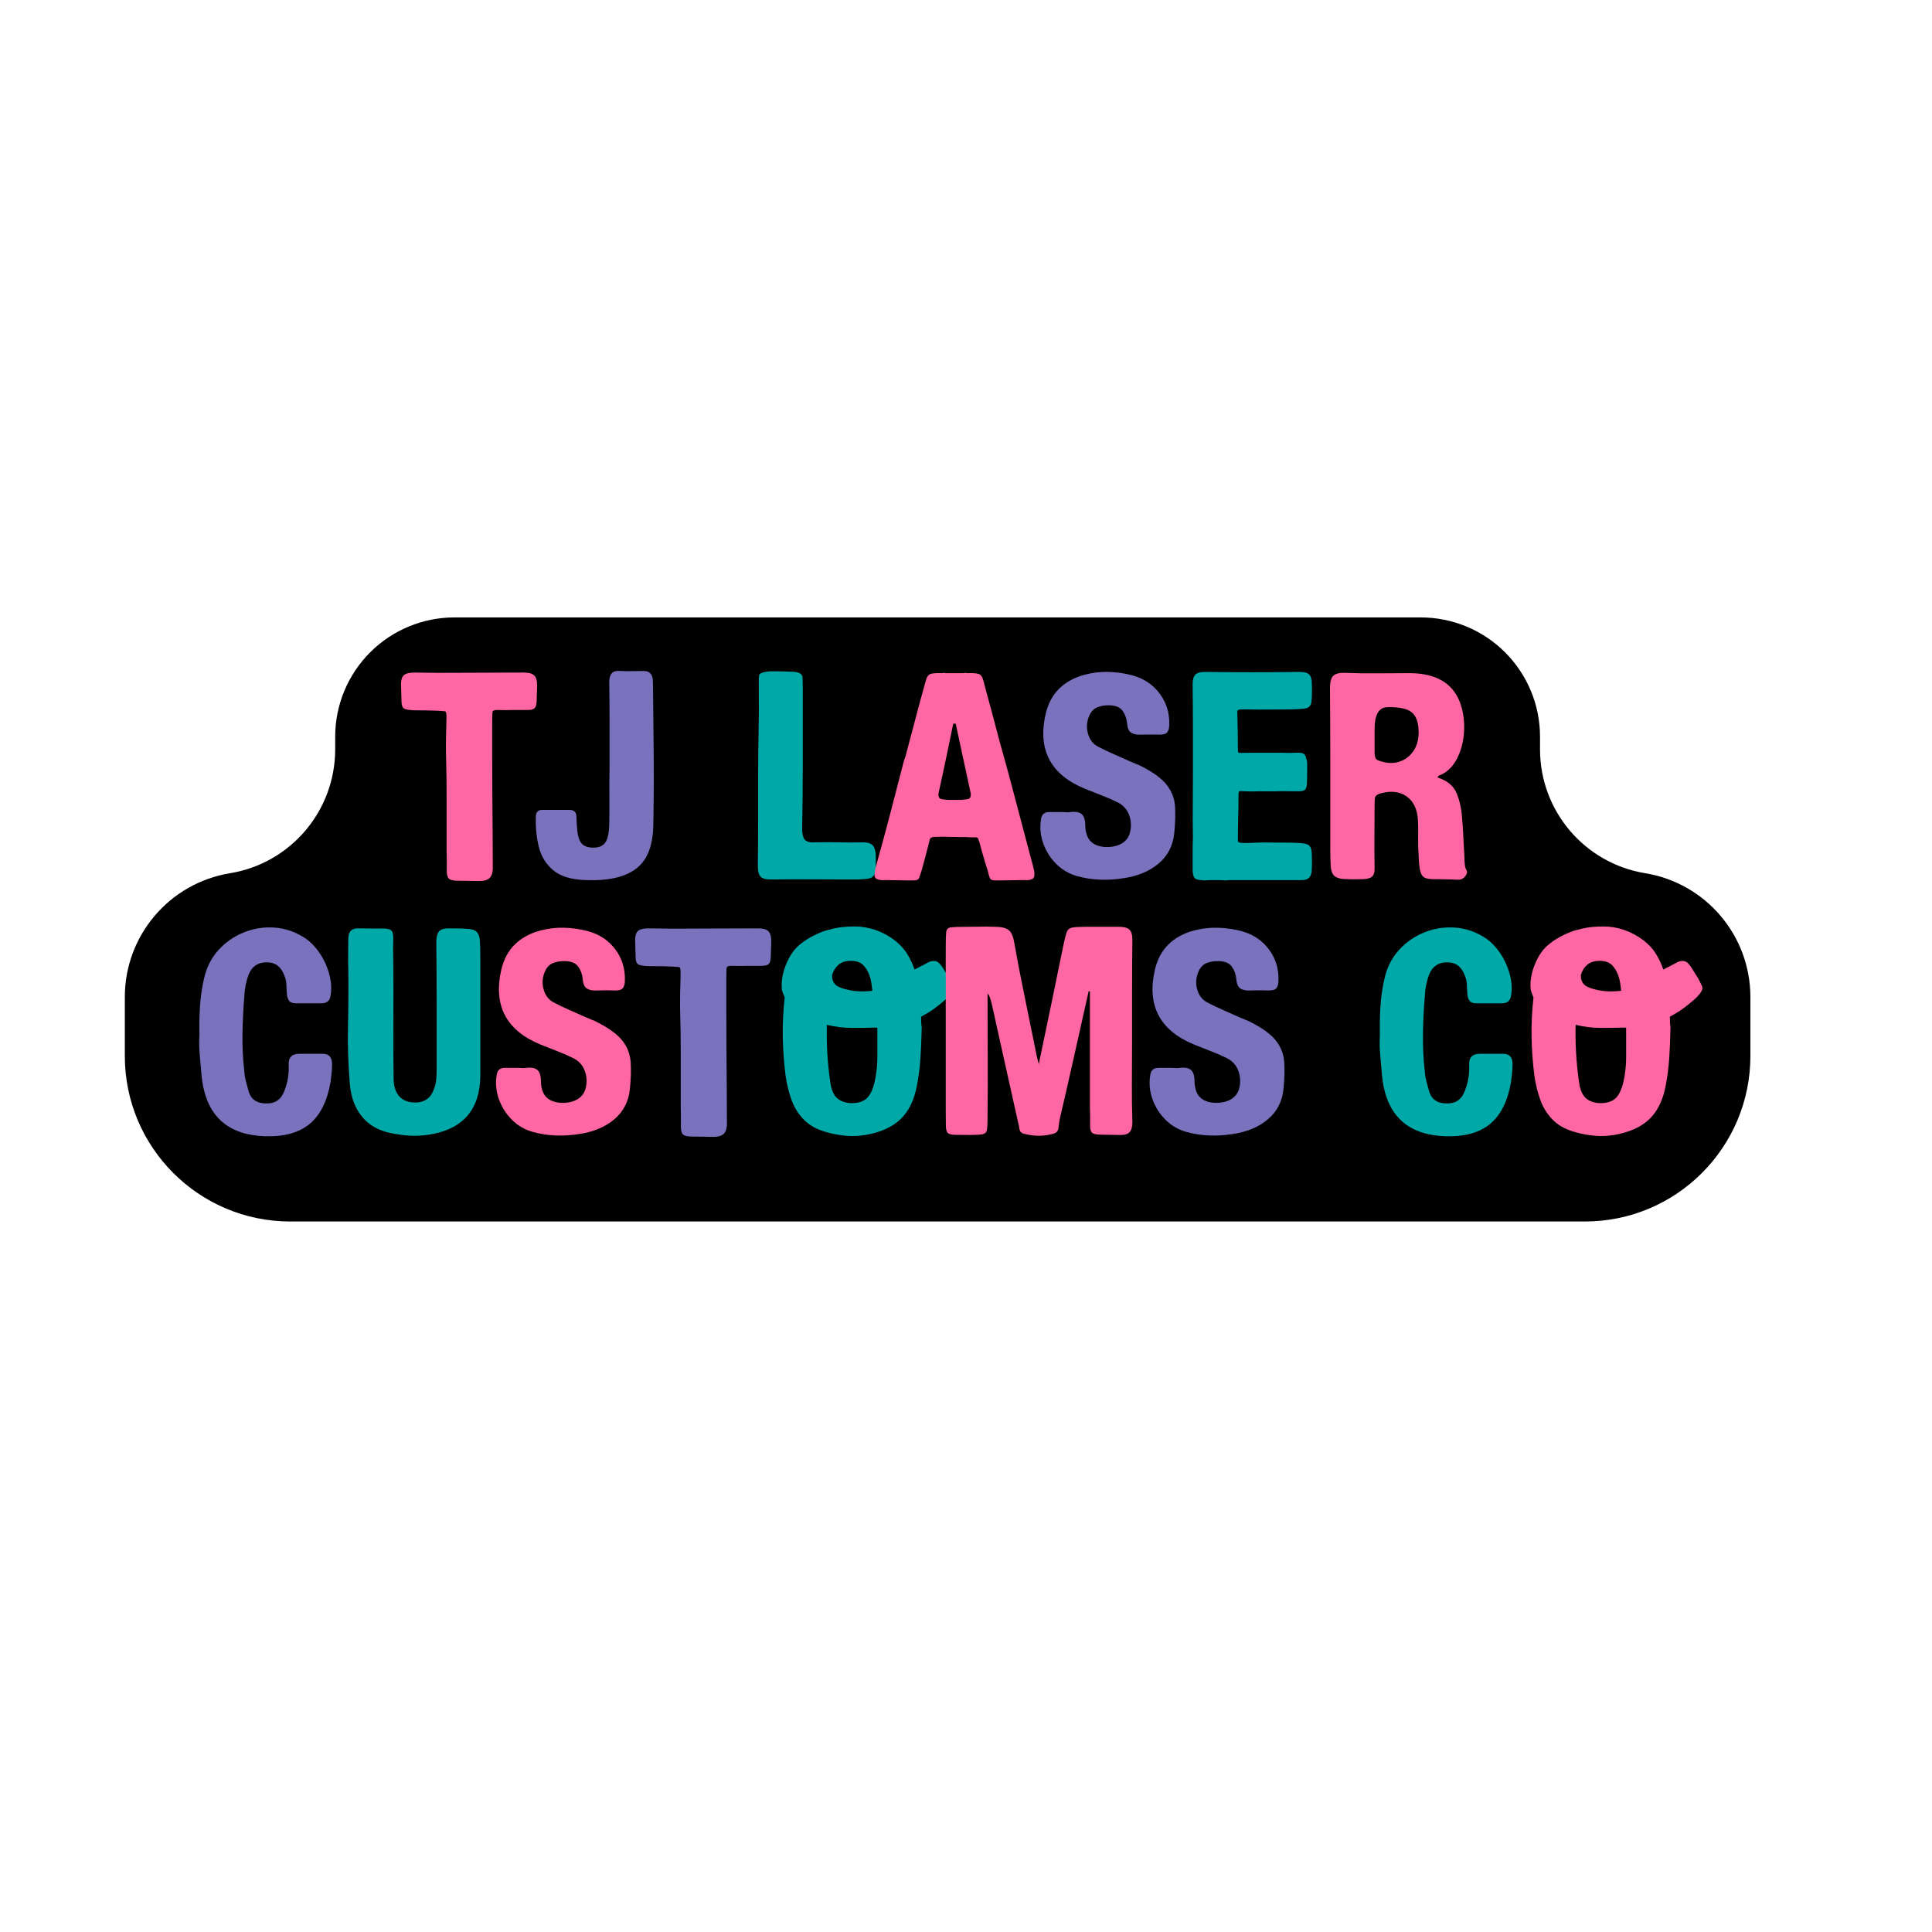 <svg version="1.0" preserveAspectRatio="xMidYMid meet" height="1080" viewBox="0 0 810 810" zoomAndPan="magnify" width="1080" xmlns:xlink="http://www.w3.org/1999/xlink" xmlns="http://www.w3.org/2000/svg"><defs><g></g></defs><path fill-rule="nonzero" fill-opacity="1" d="M 52.332 442.727 L 52.332 418.02 C 52.332 392.25 71 370.273 96.43 366.105 C 121.863 361.938 140.527 339.961 140.527 314.191 L 140.527 308.867 C 140.527 295.602 145.797 282.883 155.176 273.504 C 164.555 264.125 177.277 258.855 190.539 258.855 L 595.652 258.855 C 608.918 258.855 621.637 264.125 631.016 273.504 C 640.395 282.883 645.664 295.602 645.664 308.867 L 645.664 314.191 C 645.664 339.961 664.332 361.938 689.762 366.105 C 715.191 370.273 733.859 392.25 733.859 418.02 L 733.859 442.727 C 733.859 481.051 702.789 512.121 664.465 512.121 L 121.727 512.121 C 83.402 512.121 52.332 481.051 52.332 442.727 Z M 52.332 442.727" fill="#000000"></path><g fill-opacity="1" fill="#fe67a3"><g transform="translate(168.793, 368.988)"><g><path d="M 50.906 -87.016 C 52.914 -87.016 54.332 -86.625 55.156 -85.844 C 55.988 -85.062 56.406 -83.625 56.406 -81.531 C 56.312 -78.645 56.242 -76.484 56.203 -75.047 C 56.16 -73.609 55.875 -72.625 55.344 -72.094 C 54.82 -71.57 53.863 -71.312 52.469 -71.312 C 51.07 -71.312 48.938 -71.312 46.062 -71.312 C 44.32 -71.227 42.488 -71.227 40.562 -71.312 C 38.645 -71.406 37.688 -71.102 37.688 -70.406 C 37.602 -69.883 37.562 -67.961 37.562 -64.641 C 37.562 -61.328 37.562 -57.141 37.562 -52.078 C 37.562 -47.023 37.582 -41.66 37.625 -35.984 C 37.664 -30.316 37.707 -24.844 37.75 -19.562 C 37.789 -14.281 37.812 -9.723 37.812 -5.891 C 37.906 -3.535 37.473 -1.875 36.516 -0.906 C 35.555 0.051 33.852 0.484 31.406 0.391 C 27.656 0.305 24.863 0.266 23.031 0.266 C 21.195 0.266 19.973 -0.039 19.359 -0.656 C 18.754 -1.27 18.473 -2.488 18.516 -4.312 C 18.555 -6.145 18.535 -8.938 18.453 -12.688 C 18.453 -16.27 18.453 -19.301 18.453 -21.781 C 18.453 -24.27 18.453 -26.582 18.453 -28.719 C 18.453 -30.863 18.453 -33.242 18.453 -35.859 C 18.453 -40.828 18.383 -45.602 18.25 -50.188 C 18.125 -54.77 18.148 -59.586 18.328 -64.641 C 18.328 -65.598 18.348 -66.863 18.391 -68.438 C 18.43 -70.008 18.191 -70.797 17.672 -70.797 C 15.836 -70.973 13.609 -71.082 10.984 -71.125 C 8.367 -71.164 6.281 -71.188 4.719 -71.188 C 2.707 -71.27 1.352 -71.508 0.656 -71.906 C -0.039 -72.301 -0.41 -73.219 -0.453 -74.656 C -0.504 -76.094 -0.57 -78.383 -0.656 -81.531 C -0.738 -83.625 -0.367 -85.062 0.453 -85.844 C 1.285 -86.625 2.75 -87.016 4.844 -87.016 C 6.5 -87.016 8.156 -86.992 9.812 -86.953 C 11.469 -86.91 13.172 -86.891 14.922 -86.891 C 20.848 -86.891 26.734 -86.91 32.578 -86.953 C 38.43 -86.992 44.539 -87.016 50.906 -87.016 Z M 50.906 -87.016"></path></g></g></g><g fill-opacity="1" fill="#7a72bd"><g transform="translate(224.54, 368.988)"><g><path d="M 49.203 -82.828 C 49.203 -82.66 49.223 -81.094 49.266 -78.125 C 49.305 -75.156 49.348 -71.316 49.391 -66.609 C 49.441 -61.898 49.488 -56.836 49.531 -51.422 C 49.57 -46.016 49.57 -40.719 49.531 -35.531 C 49.488 -30.344 49.422 -25.785 49.328 -21.859 C 48.984 -13.566 46.43 -7.758 41.672 -4.438 C 36.922 -1.125 30.098 0.352 21.203 0 C 15.004 -0.176 10.379 -1.57 7.328 -4.188 C 4.273 -6.801 2.27 -10.113 1.312 -14.125 C 0.352 -18.145 -0.039 -22.379 0.125 -26.828 C 0.219 -28.566 1.094 -29.438 2.75 -29.438 C 4.664 -29.438 6.582 -29.438 8.5 -29.438 C 10.426 -29.438 12.348 -29.438 14.266 -29.438 C 16.098 -29.438 17.055 -28.523 17.141 -26.703 C 17.141 -26.086 17.16 -25.492 17.203 -24.922 C 17.254 -24.359 17.281 -23.816 17.281 -23.297 C 17.445 -19.629 18.031 -17.098 19.031 -15.703 C 20.039 -14.305 21.766 -13.609 24.203 -13.609 C 26.566 -13.609 28.25 -14.328 29.25 -15.766 C 30.25 -17.203 30.797 -19.754 30.891 -23.422 C 30.973 -27.348 30.992 -31.25 30.953 -35.125 C 30.91 -39.008 30.93 -42.875 31.016 -46.719 C 31.016 -47.758 31.016 -48.781 31.016 -49.781 C 31.016 -50.789 31.016 -51.82 31.016 -52.875 C 31.016 -57.844 31.016 -62.832 31.016 -67.844 C 31.016 -72.863 30.973 -77.906 30.891 -82.969 C 30.891 -84.707 31.258 -85.969 32 -86.75 C 32.738 -87.539 34.023 -87.848 35.859 -87.672 C 37.516 -87.586 39.102 -87.566 40.625 -87.609 C 42.156 -87.648 43.797 -87.672 45.547 -87.672 C 48.066 -87.586 49.285 -85.973 49.203 -82.828 Z M 49.203 -82.828"></path></g></g></g><g fill-opacity="1" fill="#b6d9c8"><g transform="translate(278.458, 368.988)"><g></g></g></g><g fill-opacity="1" fill="#00a8a8"><g transform="translate(313.004, 368.988)"><g><path d="M 4.844 -43.578 C 4.844 -49.859 4.906 -56.051 5.031 -62.156 C 5.164 -68.258 5.191 -74.453 5.109 -80.734 C 5.109 -82.223 5.109 -83.227 5.109 -83.75 C 5.109 -84.27 5.148 -84.926 5.234 -85.719 C 5.234 -86.32 5.82 -86.773 7 -87.078 C 8.176 -87.391 9.332 -87.547 10.469 -87.547 C 14.039 -87.547 17.047 -87.477 19.484 -87.344 C 21.93 -87.219 23.242 -86.5 23.422 -85.188 C 23.516 -84.312 23.562 -82.938 23.562 -81.062 C 23.562 -79.188 23.562 -76.723 23.562 -73.672 C 23.562 -64.953 23.562 -56.25 23.562 -47.562 C 23.562 -38.883 23.473 -30.188 23.297 -21.469 C 23.297 -19.281 23.688 -17.75 24.469 -16.875 C 25.258 -16.008 26.742 -15.66 28.922 -15.828 C 32.234 -15.922 35.547 -15.922 38.859 -15.828 C 42.18 -15.742 45.5 -15.742 48.812 -15.828 C 50.82 -15.828 52.195 -15.391 52.938 -14.516 C 53.676 -13.648 54.086 -12.301 54.172 -10.469 C 54.172 -8.895 54.172 -7.562 54.172 -6.469 C 54.172 -5.383 54.129 -4.453 54.047 -3.672 C 53.691 -2.004 52.836 -1.02 51.484 -0.719 C 50.141 -0.414 47.812 -0.266 44.5 -0.266 C 38.738 -0.266 33 -0.285 27.281 -0.328 C 21.57 -0.367 15.836 -0.348 10.078 -0.266 C 7.984 -0.266 6.566 -0.676 5.828 -1.5 C 5.086 -2.332 4.719 -3.754 4.719 -5.766 C 4.801 -12.047 4.844 -18.348 4.844 -24.672 C 4.844 -30.992 4.844 -37.297 4.844 -43.578 Z M 4.844 -43.578"></path></g></g></g><g fill-opacity="1" fill="#fe67a3"><g transform="translate(366.665, 368.988)"><g><path d="M 66.609 -5.109 C 66.953 -3.973 67.082 -3.055 67 -2.359 C 67.082 -1.223 66.602 -0.523 65.562 -0.266 C 64.945 -0.004 64.07 0.082 62.938 0 C 62.676 0 62.414 0 62.156 0 C 61.895 0 61.633 0 61.375 0 C 60.5 0 59.316 0.02 57.828 0.062 C 56.348 0.102 54.93 0.125 53.578 0.125 C 52.234 0.125 51.43 0.125 51.172 0.125 C 49.598 0.219 48.656 -0.102 48.344 -0.844 C 48.039 -1.594 47.719 -2.707 47.375 -4.188 C 47.281 -4.445 46.992 -5.336 46.516 -6.859 C 46.035 -8.391 45.555 -10.023 45.078 -11.766 C 44.598 -13.516 44.227 -14.867 43.969 -15.828 C 43.707 -16.523 43.531 -17.023 43.438 -17.328 C 43.352 -17.641 43.094 -17.836 42.656 -17.922 C 42.488 -17.922 42.008 -17.922 41.219 -17.922 C 40.438 -17.922 39.672 -17.941 38.922 -17.984 C 38.18 -18.035 37.77 -18.062 37.688 -18.062 C 37.25 -18.062 36.375 -18.062 35.062 -18.062 C 33.758 -18.062 32.52 -18.082 31.344 -18.125 C 30.164 -18.164 29.488 -18.188 29.312 -18.188 C 27.738 -18.188 26.363 -18.164 25.188 -18.125 C 24.008 -18.082 23.332 -17.711 23.156 -17.016 C 22.633 -14.922 22.047 -12.629 21.391 -10.141 C 20.742 -7.648 20.203 -5.664 19.766 -4.188 C 19.328 -2.707 18.953 -1.594 18.641 -0.844 C 18.336 -0.102 17.398 0.219 15.828 0.125 C 15.566 0.125 14.758 0.125 13.406 0.125 C 12.062 0.125 10.645 0.102 9.156 0.062 C 7.676 0.02 6.5 0 5.625 0 C 5.363 0 5.125 0 4.906 0 C 4.688 0 4.445 0 4.188 0 C 3.051 0.082 2.133 -0.004 1.438 -0.266 C 0.395 -0.523 -0.082 -1.223 0 -2.359 C 0 -3.055 0.129 -3.973 0.391 -5.109 C 2.484 -12.523 4.508 -19.984 6.469 -27.484 C 8.438 -34.984 10.379 -42.484 12.297 -49.984 C 12.473 -50.516 12.691 -51.129 12.953 -51.828 C 14.004 -55.836 15.07 -59.867 16.156 -63.922 C 17.25 -67.984 18.32 -72.02 19.375 -76.031 C 20.414 -79.695 21.129 -82.27 21.516 -83.75 C 21.91 -85.227 22.547 -86.117 23.422 -86.422 C 24.297 -86.734 25.953 -86.848 28.391 -86.766 C 28.66 -86.848 28.926 -86.891 29.188 -86.891 C 29.27 -86.891 29.488 -86.848 29.844 -86.766 C 30.363 -86.766 30.906 -86.766 31.469 -86.766 C 32.039 -86.766 32.676 -86.766 33.375 -86.766 C 33.457 -86.766 33.5 -86.766 33.5 -86.766 C 33.582 -86.766 33.625 -86.766 33.625 -86.766 C 34.32 -86.766 34.977 -86.766 35.594 -86.766 C 36.207 -86.766 36.773 -86.766 37.297 -86.766 C 37.641 -86.848 37.859 -86.891 37.953 -86.891 C 38.211 -86.891 38.473 -86.848 38.734 -86.766 C 41.086 -86.848 42.723 -86.734 43.641 -86.422 C 44.555 -86.117 45.207 -85.227 45.594 -83.75 C 45.988 -82.27 46.672 -79.695 47.641 -76.031 C 48.766 -72.02 49.848 -67.984 50.891 -63.922 C 51.941 -59.867 53.035 -55.836 54.172 -51.828 C 54.348 -51.211 54.523 -50.598 54.703 -49.984 C 55.484 -47.191 56.375 -43.898 57.375 -40.109 C 58.383 -36.316 59.41 -32.438 60.453 -28.469 C 61.504 -24.5 62.488 -20.77 63.406 -17.281 C 64.32 -13.789 65.082 -10.93 65.688 -8.703 C 66.301 -6.473 66.609 -5.273 66.609 -5.109 Z M 39.656 -34.156 C 40.352 -34.676 40.523 -35.633 40.172 -37.031 C 39.129 -41.738 38.102 -46.492 37.094 -51.297 C 36.094 -56.098 35.07 -60.852 34.031 -65.562 C 33.938 -65.562 33.844 -65.562 33.75 -65.562 C 33.664 -65.562 33.582 -65.602 33.5 -65.688 C 33.414 -65.602 33.328 -65.562 33.234 -65.562 C 33.148 -65.562 33.066 -65.562 32.984 -65.562 C 32.016 -60.852 31.031 -56.098 30.031 -51.297 C 29.031 -46.492 28.004 -41.738 26.953 -37.031 C 26.609 -35.633 26.785 -34.676 27.484 -34.156 C 28.086 -33.895 29.305 -33.719 31.141 -33.625 C 31.578 -33.625 31.992 -33.625 32.391 -33.625 C 32.785 -33.625 33.156 -33.625 33.5 -33.625 C 33.938 -33.625 34.348 -33.625 34.734 -33.625 C 35.129 -33.625 35.547 -33.625 35.984 -33.625 C 37.734 -33.719 38.957 -33.895 39.656 -34.156 Z M 39.656 -34.156"></path></g></g></g><g fill-opacity="1" fill="#7a72bd"><g transform="translate(433.801, 368.988)"><g><path d="M 44.891 -47.641 C 49.859 -45.109 53.367 -42.508 55.422 -39.844 C 57.473 -37.188 58.609 -34.223 58.828 -30.953 C 59.047 -27.68 58.938 -23.906 58.5 -19.625 C 57.969 -14.395 55.781 -10.164 51.938 -6.938 C 48.102 -3.707 43.18 -1.656 37.172 -0.781 C 33.848 -0.258 30.551 -0.062 27.281 -0.188 C 24.008 -0.32 20.805 -0.828 17.672 -1.703 C 14.348 -2.66 11.461 -4.359 9.016 -6.797 C 6.578 -9.242 4.77 -12.102 3.594 -15.375 C 2.414 -18.645 2.094 -21.984 2.625 -25.391 C 2.883 -27.484 4.016 -28.531 6.016 -28.531 C 6.973 -28.531 7.93 -28.531 8.891 -28.531 C 9.859 -28.531 10.82 -28.531 11.781 -28.531 C 12.301 -28.531 12.844 -28.504 13.406 -28.453 C 13.977 -28.41 14.523 -28.438 15.047 -28.531 C 17.234 -28.789 18.805 -28.484 19.766 -27.609 C 20.723 -26.734 21.203 -25.164 21.203 -22.906 C 21.285 -19.938 22.023 -17.734 23.422 -16.297 C 24.816 -14.859 26.867 -14.051 29.578 -13.875 C 32.191 -13.781 34.391 -14.211 36.172 -15.172 C 37.961 -16.141 39.164 -17.539 39.781 -19.375 C 40.562 -21.988 40.535 -24.516 39.703 -26.953 C 38.879 -29.398 37.336 -31.234 35.078 -32.453 C 32.805 -33.586 30.469 -34.613 28.062 -35.531 C 25.664 -36.445 23.289 -37.383 20.938 -38.344 C 6.625 -44.27 1.172 -54.695 4.578 -69.625 C 5.629 -74.07 7.551 -77.645 10.344 -80.344 C 13.133 -83.051 16.664 -84.973 20.938 -86.109 C 24.25 -86.984 27.582 -87.375 30.938 -87.281 C 34.301 -87.195 37.641 -86.719 40.953 -85.844 C 45.754 -84.531 49.57 -81.977 52.406 -78.188 C 55.238 -74.395 56.57 -70.055 56.406 -65.172 C 56.406 -63.773 56.141 -62.727 55.609 -62.031 C 55.086 -61.332 54.086 -60.984 52.609 -60.984 C 49.992 -61.066 47.289 -61.066 44.5 -60.984 C 42.832 -60.891 41.5 -61.148 40.5 -61.766 C 39.5 -62.379 38.91 -63.688 38.734 -65.688 C 38.555 -67.695 37.941 -69.441 36.891 -70.922 C 35.848 -72.41 34.062 -73.195 31.531 -73.281 C 29.531 -73.363 27.742 -73.078 26.172 -72.422 C 24.598 -71.773 23.422 -70.406 22.641 -68.312 C 21.766 -66.039 21.676 -63.703 22.375 -61.297 C 23.07 -58.898 24.426 -57.141 26.438 -56.016 C 28.613 -54.879 30.859 -53.805 33.172 -52.797 C 35.484 -51.797 37.773 -50.773 40.047 -49.734 C 40.828 -49.379 41.629 -49.047 42.453 -48.734 C 43.285 -48.43 44.098 -48.066 44.891 -47.641 Z M 44.891 -47.641"></path></g></g></g><g fill-opacity="1" fill="#00a8a8"><g transform="translate(495.172, 368.988)"><g><path d="M 44.359 -15.703 C 48.023 -15.703 50.598 -15.547 52.078 -15.234 C 53.566 -14.93 54.422 -14.039 54.641 -12.562 C 54.859 -11.082 54.922 -8.551 54.828 -4.969 C 54.828 -3.133 54.457 -1.828 53.719 -1.047 C 52.977 -0.266 51.691 0.082 49.859 0 C 44.891 0 39.914 0 34.938 0 C 29.969 0 25.039 0 20.156 0 C 19.633 0.082 19.066 0.125 18.453 0.125 C 17.492 0.039 16.535 0 15.578 0 C 14.703 0 13.805 0 12.891 0 C 11.973 0 11.035 0.039 10.078 0.125 C 9.555 0.125 8.988 0.082 8.375 0 C 6.977 -0.082 6.062 -0.383 5.625 -0.906 C 5.188 -1.438 4.926 -2.441 4.844 -3.922 C 4.844 -4.359 4.844 -4.754 4.844 -5.109 C 4.844 -7.285 4.844 -9.441 4.844 -11.578 C 4.844 -13.711 4.883 -15.875 4.969 -18.062 C 4.883 -22.332 4.863 -26.625 4.906 -30.938 C 4.945 -35.258 4.969 -39.602 4.969 -43.969 C 4.969 -50.332 4.969 -56.676 4.969 -63 C 4.969 -69.332 4.926 -75.68 4.844 -82.047 C 4.844 -84.055 5.234 -85.43 6.016 -86.172 C 6.805 -86.91 8.16 -87.281 10.078 -87.281 C 16.703 -87.195 23.328 -87.156 29.953 -87.156 C 36.586 -87.156 43.223 -87.195 49.859 -87.281 C 51.691 -87.281 52.977 -86.91 53.719 -86.172 C 54.457 -85.43 54.828 -84.145 54.828 -82.312 C 54.922 -78.738 54.859 -76.188 54.641 -74.656 C 54.422 -73.125 53.566 -72.227 52.078 -71.969 C 50.598 -71.707 48.023 -71.578 44.359 -71.578 C 41.742 -71.578 39.125 -71.555 36.5 -71.516 C 33.883 -71.473 31.316 -71.492 28.797 -71.578 C 27.922 -71.578 26.848 -71.578 25.578 -71.578 C 24.316 -71.578 23.645 -71.316 23.562 -70.797 C 23.645 -67.922 23.707 -65.129 23.75 -62.422 C 23.789 -59.711 23.812 -57.27 23.812 -55.094 C 23.812 -54.219 23.875 -53.691 24 -53.516 C 24.133 -53.348 24.66 -53.285 25.578 -53.328 C 26.492 -53.367 28.047 -53.391 30.234 -53.391 C 32.148 -53.391 34.066 -53.391 35.984 -53.391 C 37.898 -53.391 39.863 -53.391 41.875 -53.391 C 44.488 -53.305 46.535 -53.305 48.016 -53.391 C 49.504 -53.473 50.578 -53.363 51.234 -53.062 C 51.891 -52.758 52.301 -52.039 52.469 -50.906 C 52.738 -50.289 52.875 -49.551 52.875 -48.688 C 52.875 -45.195 52.848 -42.645 52.797 -41.031 C 52.754 -39.414 52.473 -38.367 51.953 -37.891 C 51.43 -37.41 50.406 -37.191 48.875 -37.234 C 47.352 -37.273 45.062 -37.297 42 -37.297 C 40.082 -37.211 38.164 -37.191 36.25 -37.234 C 34.332 -37.273 32.41 -37.254 30.484 -37.172 C 28.223 -37.172 26.656 -37.211 25.781 -37.297 C 24.906 -37.379 24.398 -37.312 24.266 -37.094 C 24.141 -36.875 24.078 -36.375 24.078 -35.594 C 24.078 -32.883 24.031 -29.805 23.938 -26.359 C 23.852 -22.922 23.812 -19.547 23.812 -16.234 C 24.07 -15.797 24.77 -15.578 25.906 -15.578 C 27.039 -15.578 28.004 -15.578 28.797 -15.578 C 31.316 -15.742 33.883 -15.805 36.5 -15.766 C 39.125 -15.723 41.742 -15.703 44.359 -15.703 Z M 44.359 -15.703"></path></g></g></g><g fill-opacity="1" fill="#fe67a3"><g transform="translate(552.887, 368.988)"><g><path d="M 50.516 -43.844 C 50.336 -43.844 50.203 -43.754 50.109 -43.578 C 50.023 -43.398 49.898 -43.223 49.734 -43.047 C 53.828 -41.742 56.504 -39.566 57.766 -36.516 C 59.035 -33.461 59.801 -30.145 60.062 -26.562 C 60.32 -23.688 60.516 -20.785 60.641 -17.859 C 60.773 -14.941 60.93 -12.039 61.109 -9.156 C 61.109 -8.551 61.109 -8.203 61.109 -8.109 C 61.109 -8.023 61.156 -7.547 61.25 -6.672 C 61.332 -5.629 61.566 -4.781 61.953 -4.125 C 62.348 -3.469 62.195 -2.66 61.5 -1.703 C 60.719 -0.742 59.891 -0.238 59.016 -0.188 C 58.141 -0.145 57.094 -0.172 55.875 -0.266 C 55.176 -0.266 54.109 -0.285 52.672 -0.328 C 51.234 -0.367 50.254 -0.391 49.734 -0.391 C 47.547 -0.305 45.906 -0.457 44.812 -0.844 C 43.727 -1.238 42.988 -2.176 42.594 -3.656 C 42.195 -5.145 41.957 -7.457 41.875 -10.594 C 41.695 -12.957 41.629 -15.336 41.672 -17.734 C 41.723 -20.129 41.703 -22.551 41.609 -25 C 41.348 -29.707 39.734 -33.086 36.766 -35.141 C 33.805 -37.191 30.055 -37.562 25.516 -36.25 C 24.297 -35.812 23.641 -35.176 23.547 -34.344 C 23.461 -33.52 23.422 -32.672 23.422 -31.797 C 23.422 -27.43 23.398 -23.047 23.359 -18.641 C 23.316 -14.242 23.336 -9.863 23.422 -5.5 C 23.516 -3.488 23.145 -2.133 22.312 -1.438 C 21.477 -0.738 20.102 -0.391 18.188 -0.391 C 14.875 -0.305 12.301 -0.328 10.469 -0.453 C 8.633 -0.586 7.301 -1.047 6.469 -1.828 C 5.645 -2.617 5.164 -3.926 5.031 -5.75 C 4.906 -7.582 4.844 -10.203 4.844 -13.609 C 4.844 -24.773 4.844 -35.961 4.844 -47.172 C 4.844 -58.379 4.801 -69.566 4.719 -80.734 C 4.719 -83.098 5.172 -84.734 6.078 -85.641 C 6.992 -86.555 8.633 -86.973 11 -86.891 C 15.531 -86.711 20.062 -86.645 24.594 -86.688 C 29.133 -86.738 33.719 -86.766 38.344 -86.766 C 49.945 -86.672 57.098 -82.004 59.797 -72.766 C 60.848 -69.098 61.195 -65.254 60.844 -61.234 C 60.5 -57.223 59.453 -53.625 57.703 -50.438 C 55.961 -47.258 53.566 -45.062 50.516 -43.844 Z M 23.422 -61.375 C 23.422 -60.062 23.422 -58.727 23.422 -57.375 C 23.422 -56.031 23.422 -54.703 23.422 -53.391 C 23.422 -52.609 23.531 -51.91 23.75 -51.297 C 23.969 -50.68 24.555 -50.242 25.516 -49.984 C 28.566 -48.941 31.336 -48.832 33.828 -49.656 C 36.316 -50.488 38.301 -52.016 39.781 -54.234 C 41.258 -56.461 41.957 -59.191 41.875 -62.422 C 41.789 -66.254 40.812 -68.91 38.938 -70.391 C 37.062 -71.879 33.723 -72.582 28.922 -72.5 C 25.254 -72.5 23.422 -69.445 23.422 -63.344 C 23.422 -62.988 23.422 -62.633 23.422 -62.281 C 23.422 -61.938 23.422 -61.633 23.422 -61.375 Z M 23.422 -61.375"></path></g></g></g><g fill-opacity="1" fill="#7a72bd"><g transform="translate(80.598, 476.238)"><g><path d="M 3.922 -25.125 C 3.66 -28.094 3.398 -31.055 3.141 -34.016 C 2.879 -36.984 2.836 -39.781 3.016 -42.406 C 2.922 -46.676 3.004 -50.75 3.266 -54.625 C 3.535 -58.508 4.102 -62.328 4.969 -66.078 C 6.02 -70.703 8.023 -74.648 10.984 -77.922 C 13.953 -81.191 17.488 -83.656 21.594 -85.312 C 25.695 -86.977 29.992 -87.656 34.484 -87.344 C 38.973 -87.039 43.223 -85.582 47.234 -82.969 C 49.598 -81.395 51.691 -79.234 53.516 -76.484 C 55.348 -73.734 56.676 -70.766 57.5 -67.578 C 58.332 -64.398 58.488 -61.457 57.969 -58.75 C 57.707 -56.75 56.531 -55.703 54.438 -55.609 C 52.602 -55.609 50.77 -55.609 48.938 -55.609 C 47.102 -55.609 45.273 -55.609 43.453 -55.609 C 42.055 -55.609 41.094 -55.977 40.562 -56.719 C 40.039 -57.469 39.738 -58.453 39.656 -59.672 C 39.562 -60.984 39.492 -62.27 39.453 -63.531 C 39.41 -64.801 39.129 -66.047 38.609 -67.266 C 37.992 -68.922 37.141 -70.227 36.047 -71.188 C 34.961 -72.145 33.504 -72.672 31.672 -72.766 C 27.828 -72.93 25.164 -71.27 23.688 -67.781 C 23.164 -66.383 22.75 -64.945 22.438 -63.469 C 22.133 -61.988 21.941 -60.461 21.859 -58.891 C 21.422 -53.566 21.156 -48.223 21.062 -42.859 C 20.977 -37.492 21.242 -32.148 21.859 -26.828 C 21.941 -25.516 22.156 -24.203 22.5 -22.891 C 22.852 -21.586 23.207 -20.281 23.562 -18.969 C 24.52 -15.395 27.004 -13.609 31.016 -13.609 C 34.766 -13.523 37.297 -15.27 38.609 -18.844 C 39.305 -20.594 39.805 -22.359 40.109 -24.141 C 40.41 -25.93 40.52 -27.785 40.438 -29.703 C 40.258 -32.848 41.742 -34.422 44.891 -34.422 C 46.547 -34.422 48.223 -34.422 49.922 -34.422 C 51.617 -34.422 53.301 -34.422 54.969 -34.422 C 57.406 -34.328 58.625 -32.883 58.625 -30.094 C 58.625 -28.789 58.555 -27.504 58.422 -26.234 C 58.297 -24.973 58.145 -23.734 57.969 -22.516 C 56.57 -14.484 53.629 -8.633 49.141 -4.969 C 44.648 -1.301 38.43 0.395 30.484 0.125 C 14.43 -0.395 5.578 -8.812 3.922 -25.125 Z M 3.922 -25.125"></path></g></g></g><g fill-opacity="1" fill="#00a8a8"><g transform="translate(141.711, 476.238)"><g><path d="M 59.672 -52.609 C 59.672 -48.066 59.672 -43.504 59.672 -38.922 C 59.672 -34.348 59.672 -29.75 59.672 -25.125 C 59.492 -10.988 52.344 -2.789 38.219 -0.531 C 35.332 -0.094 32.516 0.039 29.766 -0.125 C 27.023 -0.301 24.301 -0.695 21.594 -1.312 C 16.707 -2.352 12.82 -4.66 9.938 -8.234 C 7.062 -11.816 5.406 -16.312 4.969 -21.719 C 4.27 -29.832 4.008 -37.945 4.188 -46.062 C 4.363 -54.176 4.406 -62.242 4.312 -70.266 C 4.227 -72.273 4.207 -74.258 4.25 -76.219 C 4.289 -78.188 4.312 -80.129 4.312 -82.047 C 4.227 -83.797 4.555 -85.082 5.297 -85.906 C 6.035 -86.738 7.32 -87.109 9.156 -87.016 C 13.344 -86.93 16.441 -86.91 18.453 -86.953 C 20.461 -86.992 21.77 -86.707 22.375 -86.094 C 22.988 -85.488 23.25 -84.227 23.156 -82.312 C 23.07 -80.395 23.07 -77.473 23.156 -73.547 C 23.25 -65.348 23.27 -57.164 23.219 -49 C 23.176 -40.844 23.203 -32.664 23.297 -24.469 C 23.297 -20.895 24.125 -18.234 25.781 -16.484 C 27.438 -14.742 29.789 -13.914 32.844 -14 C 36.508 -14.176 38.953 -16.008 40.172 -19.5 C 40.691 -20.812 41.02 -22.141 41.156 -23.484 C 41.289 -24.836 41.359 -26.211 41.359 -27.609 C 41.359 -36.598 41.359 -45.539 41.359 -54.438 C 41.359 -63.332 41.312 -72.234 41.219 -81.141 C 41.219 -83.398 41.629 -84.969 42.453 -85.844 C 43.285 -86.719 44.836 -87.109 47.109 -87.016 C 50.254 -87.016 52.695 -86.945 54.438 -86.812 C 56.188 -86.688 57.43 -86.254 58.172 -85.516 C 58.91 -84.773 59.344 -83.578 59.469 -81.922 C 59.602 -80.266 59.672 -77.863 59.672 -74.719 Z M 59.672 -52.609"></path></g></g></g><g fill-opacity="1" fill="#fe67a3"><g transform="translate(205.579, 476.238)"><g><path d="M 44.891 -47.641 C 49.859 -45.109 53.367 -42.508 55.422 -39.844 C 57.473 -37.188 58.609 -34.223 58.828 -30.953 C 59.047 -27.68 58.938 -23.906 58.5 -19.625 C 57.969 -14.395 55.781 -10.164 51.938 -6.938 C 48.102 -3.707 43.18 -1.656 37.172 -0.781 C 33.848 -0.258 30.551 -0.062 27.281 -0.188 C 24.008 -0.32 20.805 -0.828 17.672 -1.703 C 14.348 -2.66 11.461 -4.359 9.016 -6.797 C 6.578 -9.242 4.77 -12.102 3.594 -15.375 C 2.414 -18.645 2.094 -21.984 2.625 -25.391 C 2.883 -27.484 4.016 -28.531 6.016 -28.531 C 6.973 -28.531 7.93 -28.531 8.891 -28.531 C 9.859 -28.531 10.82 -28.531 11.781 -28.531 C 12.301 -28.531 12.844 -28.504 13.406 -28.453 C 13.977 -28.41 14.523 -28.438 15.047 -28.531 C 17.234 -28.789 18.805 -28.484 19.766 -27.609 C 20.723 -26.734 21.203 -25.164 21.203 -22.906 C 21.285 -19.938 22.023 -17.734 23.422 -16.297 C 24.816 -14.859 26.867 -14.051 29.578 -13.875 C 32.191 -13.781 34.391 -14.211 36.172 -15.172 C 37.961 -16.141 39.164 -17.539 39.781 -19.375 C 40.562 -21.988 40.535 -24.516 39.703 -26.953 C 38.879 -29.398 37.336 -31.234 35.078 -32.453 C 32.805 -33.586 30.469 -34.613 28.062 -35.531 C 25.664 -36.445 23.289 -37.383 20.938 -38.344 C 6.625 -44.27 1.172 -54.695 4.578 -69.625 C 5.629 -74.07 7.551 -77.645 10.344 -80.344 C 13.133 -83.051 16.664 -84.973 20.938 -86.109 C 24.25 -86.984 27.582 -87.375 30.938 -87.281 C 34.301 -87.195 37.641 -86.719 40.953 -85.844 C 45.754 -84.531 49.57 -81.977 52.406 -78.188 C 55.238 -74.395 56.57 -70.055 56.406 -65.172 C 56.406 -63.773 56.141 -62.727 55.609 -62.031 C 55.086 -61.332 54.086 -60.984 52.609 -60.984 C 49.992 -61.066 47.289 -61.066 44.5 -60.984 C 42.832 -60.891 41.5 -61.148 40.5 -61.766 C 39.5 -62.379 38.91 -63.688 38.734 -65.688 C 38.555 -67.695 37.941 -69.441 36.891 -70.922 C 35.848 -72.41 34.062 -73.195 31.531 -73.281 C 29.531 -73.363 27.742 -73.078 26.172 -72.422 C 24.598 -71.773 23.422 -70.406 22.641 -68.312 C 21.766 -66.039 21.676 -63.703 22.375 -61.297 C 23.07 -58.898 24.426 -57.141 26.438 -56.016 C 28.613 -54.879 30.859 -53.805 33.172 -52.797 C 35.484 -51.797 37.773 -50.773 40.047 -49.734 C 40.828 -49.379 41.629 -49.047 42.453 -48.734 C 43.285 -48.43 44.098 -48.066 44.891 -47.641 Z M 44.891 -47.641"></path></g></g></g><g fill-opacity="1" fill="#7a72bd"><g transform="translate(266.95, 476.238)"><g><path d="M 50.906 -87.016 C 52.914 -87.016 54.332 -86.625 55.156 -85.844 C 55.988 -85.062 56.406 -83.625 56.406 -81.531 C 56.312 -78.645 56.242 -76.484 56.203 -75.047 C 56.16 -73.609 55.875 -72.625 55.344 -72.094 C 54.82 -71.57 53.863 -71.312 52.469 -71.312 C 51.07 -71.312 48.938 -71.312 46.062 -71.312 C 44.32 -71.227 42.488 -71.227 40.562 -71.312 C 38.645 -71.406 37.688 -71.102 37.688 -70.406 C 37.602 -69.883 37.562 -67.961 37.562 -64.641 C 37.562 -61.328 37.562 -57.141 37.562 -52.078 C 37.562 -47.023 37.582 -41.66 37.625 -35.984 C 37.664 -30.316 37.707 -24.844 37.75 -19.562 C 37.789 -14.281 37.812 -9.723 37.812 -5.891 C 37.906 -3.535 37.473 -1.875 36.516 -0.906 C 35.555 0.051 33.852 0.484 31.406 0.391 C 27.656 0.305 24.863 0.266 23.031 0.266 C 21.195 0.266 19.973 -0.039 19.359 -0.656 C 18.754 -1.27 18.473 -2.488 18.516 -4.312 C 18.555 -6.145 18.535 -8.938 18.453 -12.688 C 18.453 -16.27 18.453 -19.301 18.453 -21.781 C 18.453 -24.27 18.453 -26.582 18.453 -28.719 C 18.453 -30.863 18.453 -33.242 18.453 -35.859 C 18.453 -40.828 18.383 -45.602 18.25 -50.188 C 18.125 -54.77 18.148 -59.586 18.328 -64.641 C 18.328 -65.598 18.348 -66.863 18.391 -68.438 C 18.43 -70.008 18.191 -70.797 17.672 -70.797 C 15.836 -70.973 13.609 -71.082 10.984 -71.125 C 8.367 -71.164 6.281 -71.188 4.719 -71.188 C 2.707 -71.27 1.352 -71.508 0.656 -71.906 C -0.039 -72.301 -0.41 -73.219 -0.453 -74.656 C -0.504 -76.094 -0.57 -78.383 -0.656 -81.531 C -0.738 -83.625 -0.367 -85.062 0.453 -85.844 C 1.285 -86.625 2.75 -87.016 4.844 -87.016 C 6.5 -87.016 8.156 -86.992 9.812 -86.953 C 11.469 -86.91 13.172 -86.891 14.922 -86.891 C 20.848 -86.891 26.734 -86.91 32.578 -86.953 C 38.43 -86.992 44.539 -87.016 50.906 -87.016 Z M 50.906 -87.016"></path></g></g></g><g fill-opacity="1" fill="#00a8a8"><g transform="translate(322.696, 476.238)"><g><path d="M 60.719 -69.75 L 63.469 -49.984 C 63.469 -49.117 63.488 -48.312 63.531 -47.562 C 63.57 -46.82 63.641 -46.148 63.734 -45.547 C 63.641 -40.742 63.461 -36.422 63.203 -32.578 C 62.941 -28.742 62.461 -24.992 61.766 -21.328 C 60.629 -15.047 58.297 -10.25 54.766 -6.938 C 51.234 -3.625 46.328 -1.441 40.047 -0.391 C 37.336 0.047 34.676 0.156 32.062 -0.062 C 29.445 -0.281 26.875 -0.738 24.344 -1.438 C 20.238 -2.488 16.988 -4.191 14.594 -6.547 C 12.195 -8.898 10.406 -11.691 9.219 -14.922 C 8.039 -18.148 7.191 -21.594 6.672 -25.25 C 5.973 -30.664 5.578 -36.098 5.484 -41.547 C 5.398 -47.004 5.664 -52.477 6.281 -57.969 C 6.281 -58.145 6.191 -58.406 6.016 -58.75 C 5.848 -59.102 5.719 -59.41 5.625 -59.672 C 5.445 -60.191 5.316 -60.582 5.234 -60.844 C 5.148 -61.113 5.109 -61.379 5.109 -61.641 C 4.848 -64.172 5.195 -66.961 6.156 -70.016 C 7.633 -74.367 9.66 -77.66 12.234 -79.891 C 14.805 -82.117 18.055 -84.016 21.984 -85.578 C 23.117 -86.016 24.844 -86.492 27.156 -87.016 C 29.469 -87.547 32.32 -87.812 35.719 -87.812 C 38.602 -87.812 41.461 -87.328 44.297 -86.359 C 47.129 -85.398 49.812 -83.961 52.344 -82.047 C 54.52 -80.391 56.266 -78.516 57.578 -76.422 C 58.891 -74.328 59.938 -72.102 60.719 -69.75 Z M 63.469 -49.984 L 60.719 -69.75 C 62.113 -70.445 63.461 -71.145 64.766 -71.844 C 66.078 -72.539 66.734 -72.891 66.734 -72.891 C 67.691 -73.328 68.629 -73.457 69.547 -73.281 C 70.461 -73.102 71.398 -72.273 72.359 -70.797 C 73.328 -69.223 74.133 -67.938 74.781 -66.938 C 75.438 -65.938 76.16 -64.562 76.953 -62.812 C 77.297 -62.031 77.098 -61.113 76.359 -60.062 C 75.617 -59.02 74.613 -57.953 73.344 -56.859 C 72.082 -55.766 70.836 -54.758 69.609 -53.844 C 68.391 -52.926 67.477 -52.297 66.875 -51.953 C 66.258 -51.598 65.664 -51.242 65.094 -50.891 C 64.531 -50.547 63.988 -50.242 63.469 -49.984 Z M 34.031 -73.406 C 31.844 -73.406 30.113 -72.859 28.844 -71.766 C 27.582 -70.68 26.691 -69.27 26.172 -67.531 C 26.086 -65.781 26.566 -64.398 27.609 -63.391 C 28.66 -62.391 30.844 -61.586 34.156 -60.984 C 35.633 -60.723 37.133 -60.594 38.656 -60.594 C 40.188 -60.594 41.648 -60.676 43.047 -60.844 C 42.785 -63.375 42.484 -65.207 42.141 -66.344 C 41.523 -68.438 40.609 -70.133 39.391 -71.438 C 38.172 -72.75 36.383 -73.406 34.031 -73.406 Z M 43.969 -22.516 C 44.75 -26.004 45.141 -29.445 45.141 -32.844 C 45.141 -36.25 45.141 -39.867 45.141 -43.703 C 45.141 -44.055 45.141 -44.363 45.141 -44.625 C 45.141 -44.883 45.141 -45.145 45.141 -45.406 C 44.879 -45.406 44.641 -45.406 44.422 -45.406 C 44.203 -45.406 43.961 -45.406 43.703 -45.406 C 41.348 -45.32 38.336 -45.281 34.672 -45.281 C 31.016 -45.281 27.441 -45.719 23.953 -46.594 C 23.773 -38.383 24.254 -30.359 25.391 -22.516 C 25.828 -19.367 26.785 -17.141 28.266 -15.828 C 29.742 -14.523 31.75 -13.828 34.281 -13.734 C 37.07 -13.734 39.188 -14.391 40.625 -15.703 C 42.07 -17.016 43.188 -19.285 43.969 -22.516 Z M 43.969 -22.516"></path></g></g></g><g fill-opacity="1" fill="#fe67a3"><g transform="translate(391.661, 476.238)"><g><path d="M 82.969 -38.469 C 82.969 -33.062 82.941 -27.629 82.891 -22.172 C 82.848 -16.723 82.914 -11.297 83.094 -5.891 C 83.094 -3.797 82.676 -2.332 81.844 -1.5 C 81.02 -0.676 79.562 -0.305 77.469 -0.391 C 73.977 -0.484 71.359 -0.531 69.609 -0.531 C 67.867 -0.531 66.711 -0.812 66.141 -1.375 C 65.578 -1.938 65.316 -3.047 65.359 -4.703 C 65.41 -6.367 65.391 -8.898 65.297 -12.297 C 65.297 -20.328 65.297 -28.352 65.297 -36.375 C 65.297 -44.406 65.297 -52.43 65.297 -60.453 C 65.211 -60.547 65.125 -60.613 65.031 -60.656 C 64.945 -60.695 64.863 -60.719 64.781 -60.719 C 62.77 -51.82 60.781 -42.945 58.812 -34.094 C 56.852 -25.238 54.828 -16.359 52.734 -7.453 C 52.473 -6.234 52.273 -4.926 52.141 -3.531 C 52.016 -2.133 51.297 -1.266 49.984 -0.922 C 45.973 0.211 41.832 0.211 37.562 -0.922 C 36.508 -1.18 35.895 -1.879 35.719 -3.016 C 35.551 -4.148 35.336 -5.195 35.078 -6.156 C 33.242 -14.352 31.41 -22.57 29.578 -30.812 C 27.742 -39.062 25.91 -47.328 24.078 -55.609 C 23.898 -56.305 23.703 -57.004 23.484 -57.703 C 23.266 -58.398 22.895 -59.098 22.375 -59.797 C 22.375 -51.16 22.395 -42.477 22.438 -33.75 C 22.488 -25.031 22.469 -16.352 22.375 -7.719 C 22.375 -5.281 22.285 -3.555 22.109 -2.547 C 21.941 -1.547 21.352 -0.938 20.344 -0.719 C 19.344 -0.5 17.625 -0.391 15.188 -0.391 C 12.301 -0.391 10.113 -0.41 8.625 -0.453 C 7.145 -0.504 6.164 -0.77 5.688 -1.25 C 5.207 -1.727 4.945 -2.688 4.906 -4.125 C 4.863 -5.562 4.844 -7.676 4.844 -10.469 C 4.844 -21.895 4.844 -33.301 4.844 -44.688 C 4.844 -56.07 4.844 -67.438 4.844 -78.781 C 4.844 -82.008 4.906 -84.234 5.031 -85.453 C 5.164 -86.672 5.863 -87.344 7.125 -87.469 C 8.395 -87.602 10.645 -87.672 13.875 -87.672 C 15.875 -87.672 17.703 -87.691 19.359 -87.734 C 21.023 -87.785 23.078 -87.766 25.516 -87.672 C 28.047 -87.672 29.898 -87.254 31.078 -86.422 C 32.254 -85.598 33.062 -83.922 33.5 -81.391 C 34.895 -73.547 36.398 -65.738 38.016 -57.969 C 39.629 -50.207 41.223 -42.398 42.797 -34.547 C 42.879 -34.023 43.008 -33.438 43.188 -32.781 C 43.363 -32.125 43.582 -31.227 43.844 -30.094 C 45.676 -38.82 47.441 -47.285 49.141 -55.484 C 50.836 -63.68 52.516 -71.836 54.172 -79.953 C 54.703 -82.484 55.16 -84.289 55.547 -85.375 C 55.941 -86.469 56.707 -87.125 57.844 -87.344 C 58.977 -87.562 60.812 -87.672 63.344 -87.672 C 65.695 -87.672 67.984 -87.672 70.203 -87.672 C 72.43 -87.672 74.852 -87.672 77.469 -87.672 C 79.562 -87.672 81.02 -87.281 81.844 -86.5 C 82.676 -85.719 83.094 -84.32 83.094 -82.312 C 83.008 -74.977 82.969 -67.672 82.969 -60.391 C 82.969 -53.109 82.969 -45.801 82.969 -38.469 Z M 82.969 -38.469"></path></g></g></g><g fill-opacity="1" fill="#7a72bd"><g transform="translate(479.598, 476.238)"><g><path d="M 44.891 -47.641 C 49.859 -45.109 53.367 -42.508 55.422 -39.844 C 57.473 -37.188 58.609 -34.223 58.828 -30.953 C 59.047 -27.68 58.938 -23.906 58.5 -19.625 C 57.969 -14.395 55.781 -10.164 51.938 -6.938 C 48.102 -3.707 43.18 -1.656 37.172 -0.781 C 33.848 -0.258 30.551 -0.062 27.281 -0.188 C 24.008 -0.32 20.805 -0.828 17.672 -1.703 C 14.348 -2.66 11.461 -4.359 9.016 -6.797 C 6.578 -9.242 4.77 -12.102 3.594 -15.375 C 2.414 -18.645 2.094 -21.984 2.625 -25.391 C 2.883 -27.484 4.016 -28.531 6.016 -28.531 C 6.973 -28.531 7.93 -28.531 8.891 -28.531 C 9.859 -28.531 10.82 -28.531 11.781 -28.531 C 12.301 -28.531 12.844 -28.504 13.406 -28.453 C 13.977 -28.41 14.523 -28.438 15.047 -28.531 C 17.234 -28.789 18.805 -28.484 19.766 -27.609 C 20.723 -26.734 21.203 -25.164 21.203 -22.906 C 21.285 -19.938 22.023 -17.734 23.422 -16.297 C 24.816 -14.859 26.867 -14.051 29.578 -13.875 C 32.191 -13.781 34.391 -14.211 36.172 -15.172 C 37.961 -16.141 39.164 -17.539 39.781 -19.375 C 40.562 -21.988 40.535 -24.516 39.703 -26.953 C 38.879 -29.398 37.336 -31.234 35.078 -32.453 C 32.805 -33.586 30.469 -34.613 28.062 -35.531 C 25.664 -36.445 23.289 -37.383 20.938 -38.344 C 6.625 -44.27 1.172 -54.695 4.578 -69.625 C 5.629 -74.07 7.551 -77.645 10.344 -80.344 C 13.133 -83.051 16.664 -84.973 20.938 -86.109 C 24.25 -86.984 27.582 -87.375 30.938 -87.281 C 34.301 -87.195 37.641 -86.719 40.953 -85.844 C 45.754 -84.531 49.57 -81.977 52.406 -78.188 C 55.238 -74.395 56.57 -70.055 56.406 -65.172 C 56.406 -63.773 56.141 -62.727 55.609 -62.031 C 55.086 -61.332 54.086 -60.984 52.609 -60.984 C 49.992 -61.066 47.289 -61.066 44.5 -60.984 C 42.832 -60.891 41.5 -61.148 40.5 -61.766 C 39.5 -62.379 38.91 -63.688 38.734 -65.688 C 38.555 -67.695 37.941 -69.441 36.891 -70.922 C 35.848 -72.41 34.062 -73.195 31.531 -73.281 C 29.531 -73.363 27.742 -73.078 26.172 -72.422 C 24.598 -71.773 23.422 -70.406 22.641 -68.312 C 21.766 -66.039 21.676 -63.703 22.375 -61.297 C 23.07 -58.898 24.426 -57.141 26.438 -56.016 C 28.613 -54.879 30.859 -53.805 33.172 -52.797 C 35.484 -51.797 37.773 -50.773 40.047 -49.734 C 40.828 -49.379 41.629 -49.047 42.453 -48.734 C 43.285 -48.43 44.098 -48.066 44.891 -47.641 Z M 44.891 -47.641"></path></g></g></g><g fill-opacity="1" fill="#b6d9c8"><g transform="translate(540.969, 476.238)"><g></g></g></g><g fill-opacity="1" fill="#00a8a8"><g transform="translate(575.516, 476.238)"><g><path d="M 3.922 -25.125 C 3.66 -28.094 3.398 -31.055 3.141 -34.016 C 2.879 -36.984 2.836 -39.781 3.016 -42.406 C 2.922 -46.676 3.004 -50.75 3.266 -54.625 C 3.535 -58.508 4.102 -62.328 4.969 -66.078 C 6.02 -70.703 8.023 -74.648 10.984 -77.922 C 13.953 -81.191 17.488 -83.656 21.594 -85.312 C 25.695 -86.977 29.992 -87.656 34.484 -87.344 C 38.973 -87.039 43.223 -85.582 47.234 -82.969 C 49.598 -81.395 51.691 -79.234 53.516 -76.484 C 55.348 -73.734 56.676 -70.766 57.5 -67.578 C 58.332 -64.398 58.488 -61.457 57.969 -58.75 C 57.707 -56.75 56.531 -55.703 54.438 -55.609 C 52.602 -55.609 50.77 -55.609 48.938 -55.609 C 47.102 -55.609 45.273 -55.609 43.453 -55.609 C 42.055 -55.609 41.094 -55.977 40.562 -56.719 C 40.039 -57.469 39.738 -58.453 39.656 -59.672 C 39.562 -60.984 39.492 -62.27 39.453 -63.531 C 39.41 -64.801 39.129 -66.047 38.609 -67.266 C 37.992 -68.922 37.141 -70.227 36.047 -71.188 C 34.961 -72.145 33.504 -72.672 31.672 -72.766 C 27.828 -72.93 25.164 -71.27 23.688 -67.781 C 23.164 -66.383 22.75 -64.945 22.438 -63.469 C 22.133 -61.988 21.941 -60.461 21.859 -58.891 C 21.422 -53.566 21.156 -48.223 21.062 -42.859 C 20.977 -37.492 21.242 -32.148 21.859 -26.828 C 21.941 -25.516 22.156 -24.203 22.5 -22.891 C 22.852 -21.586 23.207 -20.281 23.562 -18.969 C 24.52 -15.395 27.004 -13.609 31.016 -13.609 C 34.766 -13.523 37.297 -15.27 38.609 -18.844 C 39.305 -20.594 39.805 -22.359 40.109 -24.141 C 40.41 -25.93 40.52 -27.785 40.438 -29.703 C 40.258 -32.848 41.742 -34.422 44.891 -34.422 C 46.547 -34.422 48.223 -34.422 49.922 -34.422 C 51.617 -34.422 53.301 -34.422 54.969 -34.422 C 57.406 -34.328 58.625 -32.883 58.625 -30.094 C 58.625 -28.789 58.555 -27.504 58.422 -26.234 C 58.297 -24.973 58.145 -23.734 57.969 -22.516 C 56.57 -14.484 53.629 -8.633 49.141 -4.969 C 44.648 -1.301 38.43 0.395 30.484 0.125 C 14.43 -0.395 5.578 -8.812 3.922 -25.125 Z M 3.922 -25.125"></path></g></g></g><g fill-opacity="1" fill="#fe67a3"><g transform="translate(636.629, 476.238)"><g><path d="M 60.719 -69.75 L 63.469 -49.984 C 63.469 -49.117 63.488 -48.312 63.531 -47.562 C 63.57 -46.82 63.641 -46.148 63.734 -45.547 C 63.641 -40.742 63.461 -36.422 63.203 -32.578 C 62.941 -28.742 62.461 -24.992 61.766 -21.328 C 60.629 -15.047 58.297 -10.25 54.766 -6.938 C 51.234 -3.625 46.328 -1.441 40.047 -0.391 C 37.336 0.047 34.676 0.156 32.062 -0.062 C 29.445 -0.281 26.875 -0.738 24.344 -1.438 C 20.238 -2.488 16.988 -4.191 14.594 -6.547 C 12.195 -8.898 10.406 -11.691 9.219 -14.922 C 8.039 -18.148 7.191 -21.594 6.672 -25.25 C 5.973 -30.664 5.578 -36.098 5.484 -41.547 C 5.398 -47.004 5.664 -52.477 6.281 -57.969 C 6.281 -58.145 6.191 -58.406 6.016 -58.75 C 5.848 -59.102 5.719 -59.41 5.625 -59.672 C 5.445 -60.191 5.316 -60.582 5.234 -60.844 C 5.148 -61.113 5.109 -61.379 5.109 -61.641 C 4.848 -64.172 5.195 -66.961 6.156 -70.016 C 7.633 -74.367 9.66 -77.66 12.234 -79.891 C 14.805 -82.117 18.055 -84.016 21.984 -85.578 C 23.117 -86.016 24.844 -86.492 27.156 -87.016 C 29.469 -87.547 32.32 -87.812 35.719 -87.812 C 38.602 -87.812 41.461 -87.328 44.297 -86.359 C 47.129 -85.398 49.812 -83.961 52.344 -82.047 C 54.52 -80.391 56.266 -78.516 57.578 -76.422 C 58.891 -74.328 59.938 -72.102 60.719 -69.75 Z M 63.469 -49.984 L 60.719 -69.75 C 62.113 -70.445 63.461 -71.145 64.766 -71.844 C 66.078 -72.539 66.734 -72.891 66.734 -72.891 C 67.691 -73.328 68.629 -73.457 69.547 -73.281 C 70.461 -73.102 71.398 -72.273 72.359 -70.797 C 73.328 -69.223 74.133 -67.938 74.781 -66.938 C 75.438 -65.938 76.16 -64.562 76.953 -62.812 C 77.297 -62.031 77.098 -61.113 76.359 -60.062 C 75.617 -59.02 74.613 -57.953 73.344 -56.859 C 72.082 -55.766 70.836 -54.758 69.609 -53.844 C 68.391 -52.926 67.477 -52.297 66.875 -51.953 C 66.258 -51.598 65.664 -51.242 65.094 -50.891 C 64.531 -50.547 63.988 -50.242 63.469 -49.984 Z M 34.031 -73.406 C 31.844 -73.406 30.113 -72.859 28.844 -71.766 C 27.582 -70.68 26.691 -69.27 26.172 -67.531 C 26.086 -65.781 26.566 -64.398 27.609 -63.391 C 28.66 -62.391 30.844 -61.586 34.156 -60.984 C 35.633 -60.723 37.133 -60.594 38.656 -60.594 C 40.188 -60.594 41.648 -60.676 43.047 -60.844 C 42.785 -63.375 42.484 -65.207 42.141 -66.344 C 41.523 -68.438 40.609 -70.133 39.391 -71.438 C 38.172 -72.75 36.383 -73.406 34.031 -73.406 Z M 43.969 -22.516 C 44.75 -26.004 45.141 -29.445 45.141 -32.844 C 45.141 -36.25 45.141 -39.867 45.141 -43.703 C 45.141 -44.055 45.141 -44.363 45.141 -44.625 C 45.141 -44.883 45.141 -45.145 45.141 -45.406 C 44.879 -45.406 44.641 -45.406 44.422 -45.406 C 44.203 -45.406 43.961 -45.406 43.703 -45.406 C 41.348 -45.32 38.336 -45.281 34.672 -45.281 C 31.016 -45.281 27.441 -45.719 23.953 -46.594 C 23.773 -38.383 24.254 -30.359 25.391 -22.516 C 25.828 -19.367 26.785 -17.141 28.266 -15.828 C 29.742 -14.523 31.75 -13.828 34.281 -13.734 C 37.07 -13.734 39.188 -14.391 40.625 -15.703 C 42.07 -17.016 43.188 -19.285 43.969 -22.516 Z M 43.969 -22.516"></path></g></g></g></svg>